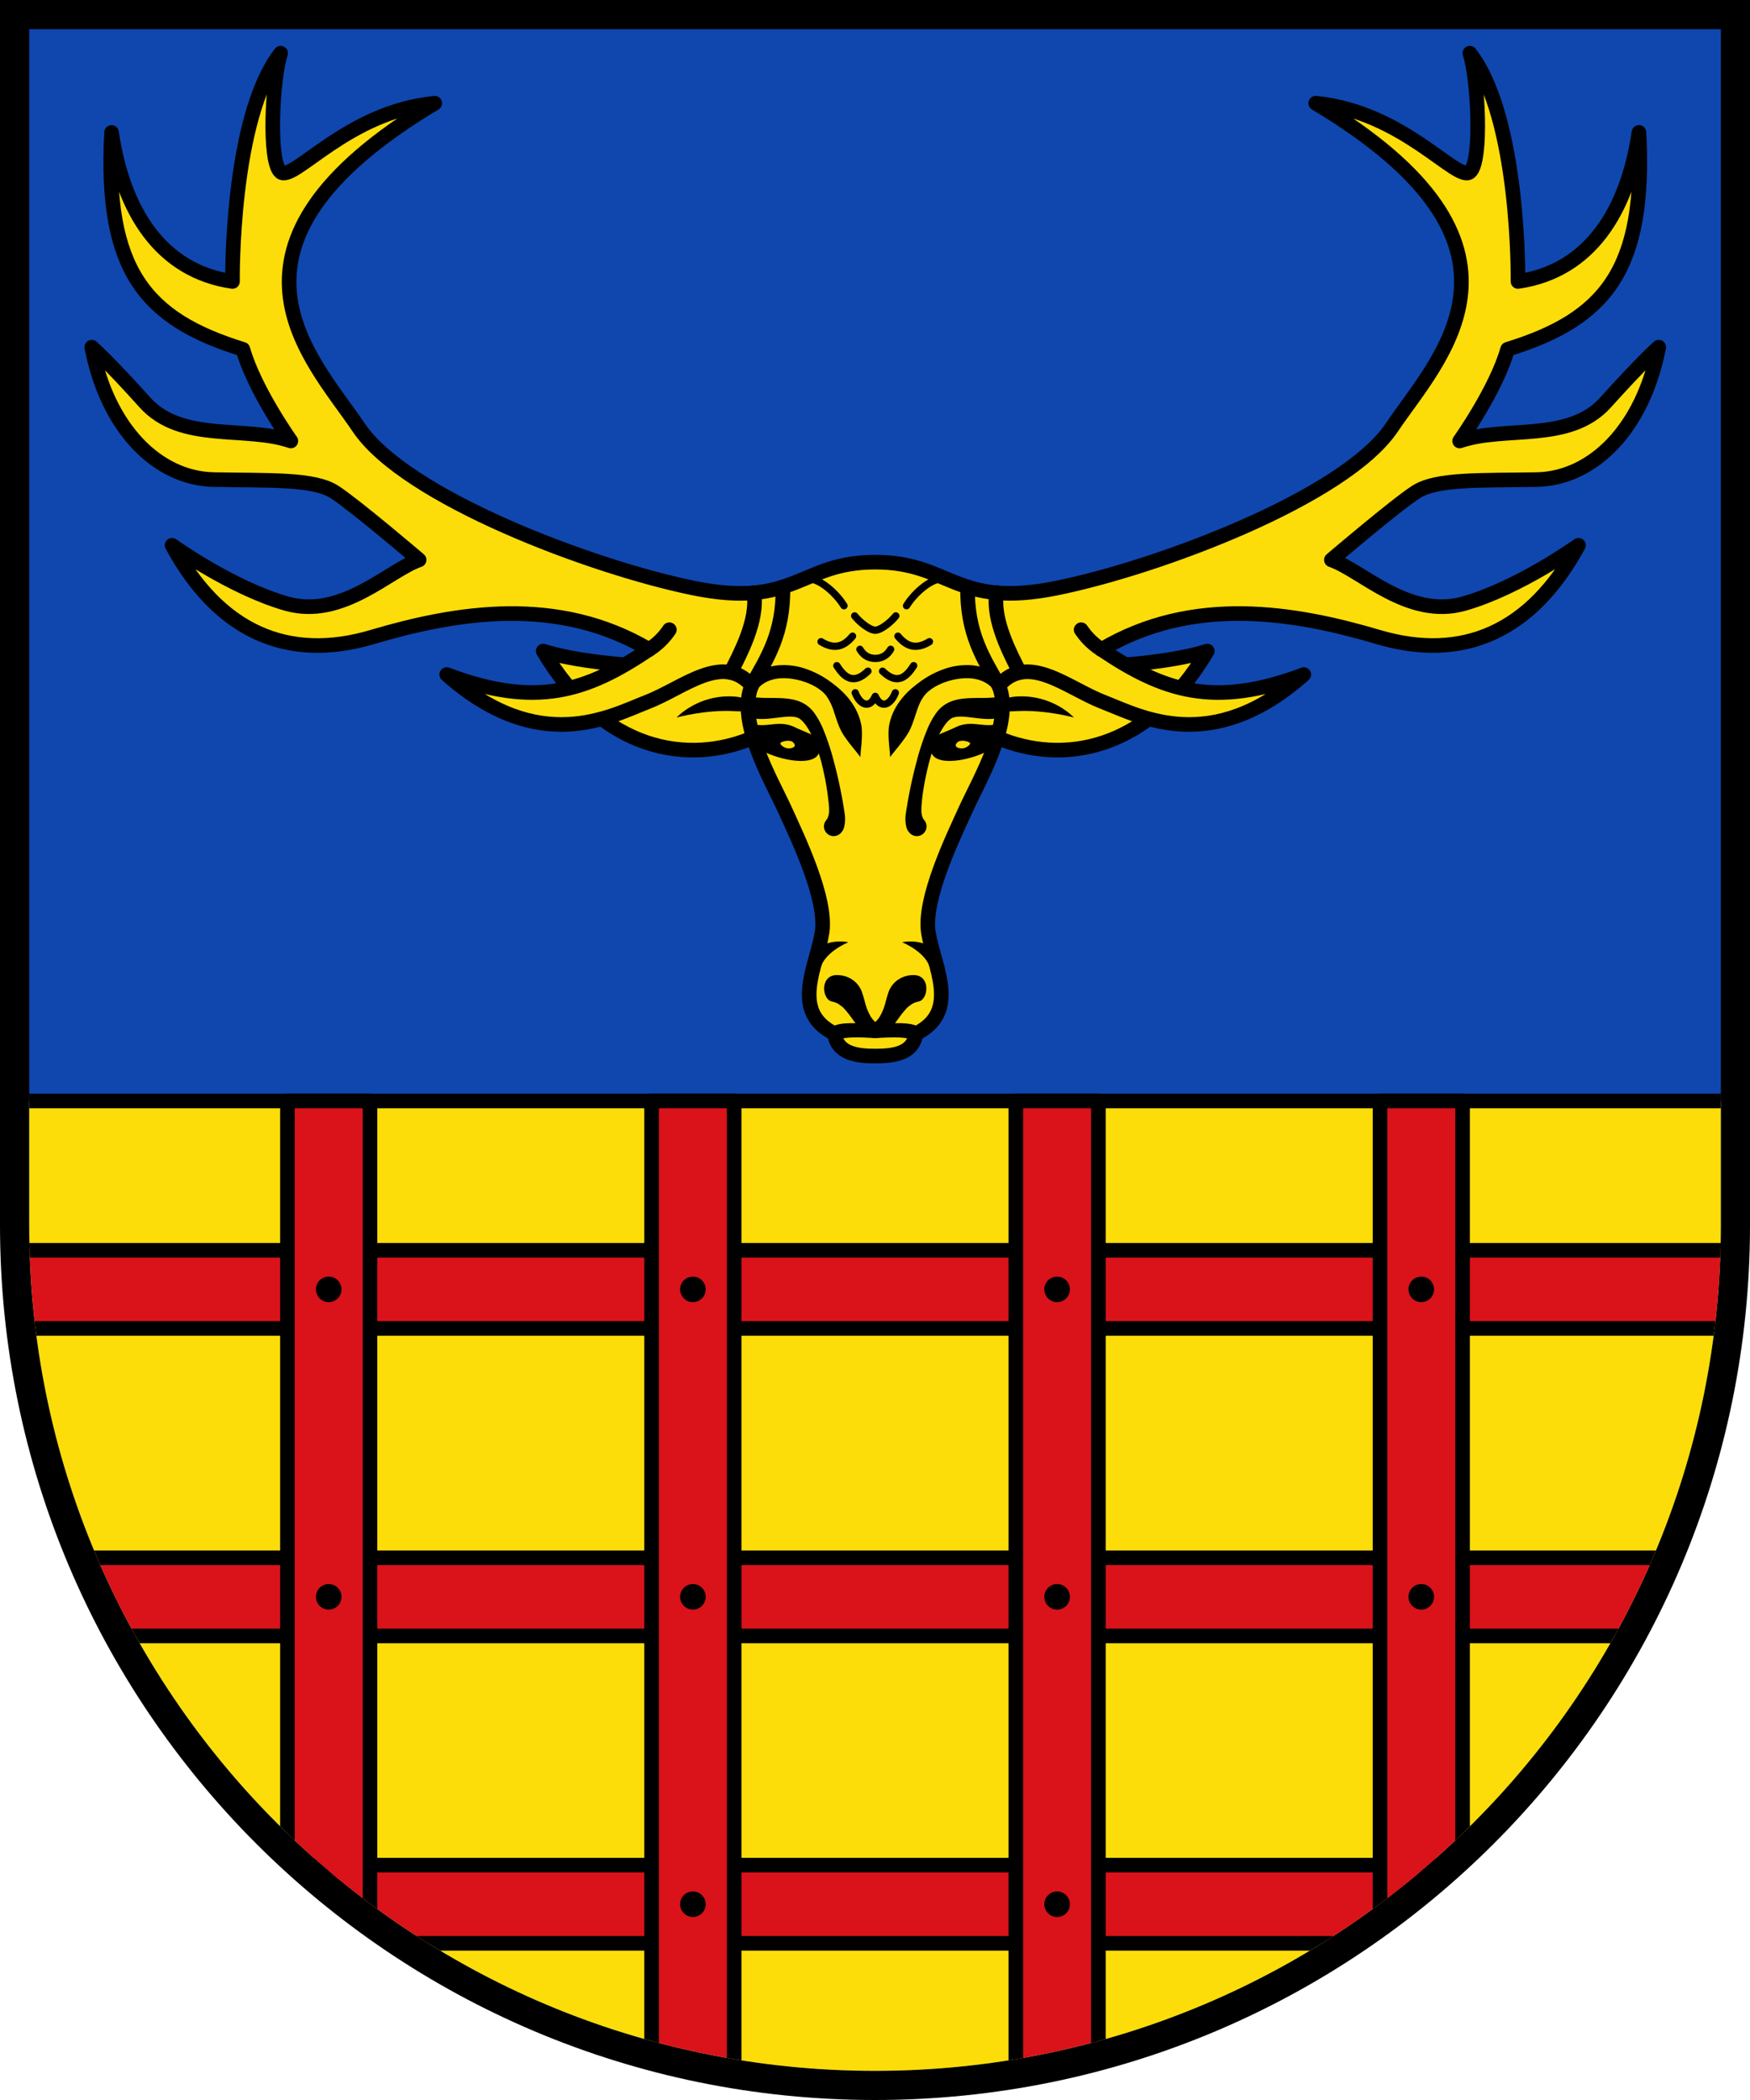 <svg xmlns="http://www.w3.org/2000/svg" xml:space="preserve" width="120" height="144" viewBox="0 0 31.75 38.1"><defs><clipPath id="a"><path fill="#fff" stroke-width=".265" d="M.53.53v21.695c0 8.475 6.87 15.346 15.345 15.346 8.475 0 15.346-6.87 15.346-15.346V.53z"/></clipPath></defs><path d="M0 0v22.225C0 30.993 7.108 38.1 15.875 38.1c8.768 0 15.875-7.107 15.875-15.875V0z"/><path fill="#0f47af" d="M.53.53v21.695c0 8.475 6.87 15.346 15.345 15.346 8.475 0 15.346-6.87 15.346-15.346V.53z"/><g clip-path="url(#a)"><path fill="#fcdd09" stroke="#000" stroke-linecap="round" stroke-linejoin="round" stroke-width=".265" d="M-2.757 19.975h37.263v20.504H-2.757z"/><g fill="#da121a" stroke="#000" stroke-linecap="round" stroke-linejoin="round" stroke-width=".265"><path d="M-2.034 22.684h35.819v1.418H-2.034zM-2.034 28.262h35.819v1.418H-2.034zM-2.034 33.839h35.819v1.418H-2.034z"/><path d="M5.215 19.975h1.498V39.27H5.215zM11.822 19.975h1.498V39.27h-1.498zM18.43 19.975h1.498V39.27H18.43zM25.037 19.975h1.498V39.27h-1.498z"/></g><circle cx="12.571" cy="23.393" r=".232"/><circle cx="5.964" cy="23.393" r=".232"/><circle cx="19.179" cy="23.393" r=".232"/><circle cx="25.786" cy="23.393" r=".232"/><circle cx="12.571" cy="28.971" r=".232"/><circle cx="5.964" cy="28.971" r=".232"/><circle cx="19.179" cy="28.971" r=".232"/><circle cx="25.786" cy="28.971" r=".232"/><circle cx="12.571" cy="34.548" r=".232"/><circle cx="5.964" cy="34.548" r=".232"/><circle cx="19.179" cy="34.548" r=".232"/><circle cx="25.786" cy="34.548" r=".232"/></g><path fill="#fcdd09" stroke="#000" stroke-linecap="round" stroke-linejoin="round" stroke-width=".265" d="M18.092 13.382c1.174.502 2.732.256 3.812-1.57-1.125.36-3.614.35-3.968.227-.354-.123.156 1.343.156 1.343z"/><path d="M18.444 12.902c.516-.029 1.04.116 1.04.116s-.391-.43-1.057-.38c-.3.018-.491.243-.491.243s.283.037.508.021z"/><path fill="#fcdd09" stroke="#000" stroke-linecap="round" stroke-linejoin="round" stroke-width=".265" d="M13.667 13.382c-1.174.502-2.732.256-3.812-1.57 1.125.36 3.614.35 3.968.227.354-.123-.156 1.343-.156 1.343z"/><path d="M13.315 12.902c-.516-.029-1.04.116-1.04.116s.391-.43 1.057-.38c.3.018.491.243.491.243s-.283.037-.508.021z"/><path fill="#fcdd09" stroke="#000" stroke-linecap="round" stroke-linejoin="round" stroke-width=".265" d="M5.092.965c-.912 1.173-.874 4.142-.874 4.142-1.305-.189-1.986-1.286-2.194-2.704-.132 2.496.605 3.385 2.383 3.934.209.737.87 1.664.87 1.664-.832-.284-1.986.038-2.648-.7-.662-.737-.964-1.002-.964-1.002.284 1.475 1.191 2.383 2.213 2.402 1.021.02 1.816-.019 2.194.227.378.246 1.532 1.23 1.532 1.23-.548.189-1.4 1.078-2.402.794-1.003-.284-2.08-1.059-2.08-1.059.85 1.57 2.099 2.119 3.631 1.665 1.532-.454 3.367-.757 5.022.226-1.125.757-2.043 1.069-3.67.454 1.675 1.485 2.97.757 3.632.501.662-.255 1.371-.907 1.901-.302-.274.653.35 1.702.596 2.241.246.54.776 1.637.68 2.242-.094.605-.586 1.437.228 1.834.047.366.414.406.738.406s.69-.04.737-.406c.814-.397.322-1.229.227-1.834s.435-1.703.681-2.242c.246-.539.87-1.588.596-2.24.53-.606 1.24.046 1.901.301.662.256 1.958.984 3.632-.5-1.627.614-2.545.302-3.67-.455 1.655-.983 3.49-.68 5.022-.226 1.532.454 2.78-.095 3.632-1.665 0 0-1.078.775-2.08 1.059-1.003.284-1.854-.605-2.403-.794 0 0 1.154-.984 1.532-1.23.378-.246 1.173-.208 2.194-.227 1.021-.019 1.93-.927 2.213-2.402 0 0-.302.265-.964 1.002-.662.738-1.816.416-2.648.7 0 0 .661-.927.87-1.664 1.777-.549 2.516-1.438 2.383-3.935-.208 1.42-.889 2.516-2.194 2.705 0 0 .037-2.97-.874-4.142.148.435.23 1.967 0 2.156-.23.19-1.207-1.097-2.796-1.248 4.332 2.591 2.232 4.615 1.381 5.882-.851 1.267-4.218 2.535-6.073 2.913-1.851.378-1.928-.469-3.3-.469s-1.447.847-3.298.47c-1.855-.38-5.223-1.647-6.074-2.914-.851-1.267-2.95-3.29 1.381-5.882-1.589.151-2.566 1.437-2.796 1.248-.23-.189-.148-1.72 0-2.156z"/><path fill="#fcdd09" stroke="#000" stroke-linecap="round" stroke-linejoin="round" stroke-width=".265" d="M19.615 11.425c.072.104.174.233.369.36"/><path d="M17.144 17.575c-.149-.623-.777-.48-.777-.48s.483.193.517.529z"/><g fill="none" stroke="#000" stroke-linecap="round" stroke-linejoin="round"><path stroke-width=".265" d="M18.081 10.755c-.08.512.265 1.13.42 1.446M17.555 10.648c-.016.842.29 1.302.566 1.789"/><g stroke-width=".132"><path d="M16.447 10.99c.147-.241.512-.572.753-.476M16.863 11.642c-.26.16-.43.07-.572-.1M16.577 12.077c-.13.203-.296.36-.565.1M16.244 12.569c-.085.218-.26.3-.364.065-.104.235-.279.153-.364-.065"/></g></g><path d="M18.212 12.361a.78.78 0 0 0-.301-.224.939.939 0 0 0-.348-.07 1.245 1.245 0 0 0-.345.043 1.666 1.666 0 0 0-.539.269 2.87 2.87 0 0 0-.106.083 1.385 1.385 0 0 0-.274.297 1.06 1.06 0 0 0-.17.413c-.027.202.02.46.02.566.058-.088.237-.282.333-.448a.863.863 0 0 0 .016-.03c.054-.104.09-.226.127-.335.035-.108.072-.204.132-.286a.505.505 0 0 1 .07-.08.86.86 0 0 1 .187-.126 1.21 1.21 0 0 1 .334-.11c.062-.011.134-.02.21-.018a.705.705 0 0 1 .26.051c.107.045.172.11.21.156a.119.119 0 0 0 .184-.151z"/><path d="M18.189 12.801c-.011-.022-.037-.106-.068-.13-.019-.015-.039-.019-.075-.017-.021 0-.05.003-.087.005-.078.004-.121.003-.24.004-.084.001-.188.003-.286.018a.882.882 0 0 0-.146.034.6.6 0 0 0-.321.249c-.052.074-.096.16-.134.246a4.406 4.406 0 0 0-.2.599 8.457 8.457 0 0 0-.196.94.626.626 0 0 0 .012.272c.013.035.03.062.046.081.021.025.041.037.047.041a.176.176 0 0 0 .204-.286c.01.006.019.011.026.02.004.004.005.007 0 .002-.009-.007-.039-.036-.053-.13a1.106 1.106 0 0 1 0-.113c.003-.055.01-.126.02-.208.022-.16.058-.36.11-.562l.003-.012c.043-.169.11-.373.196-.542.039-.076.08-.143.123-.195a.459.459 0 0 1 .06-.061.217.217 0 0 1 .053-.033.328.328 0 0 1 .077-.018.652.652 0 0 1 .097-.003c.075.003.155.014.241.024.1.012.191.022.28.018a.603.603 0 0 0 .147-.024c.074-.022.12-.058.132-.088.018-.044-.06-.115-.068-.131z"/><path d="M17.601 13.487c0 .03-.085.102-.175.09-.09-.012-.113-.057-.053-.111.06-.055.228-.01.228.021zm.438.056.119-.424c-.306.108-.512-.072-.82.075-.308.148-.551.17-.437.467s.937.075 1.138-.118zM16.692 18.645a.373.373 0 0 0-.095-.046.584.584 0 0 0-.1-.023 1.434 1.434 0 0 0-.215-.013c-.074 0-.148.003-.218.005a2.154 2.154 0 0 1-.189.001l.054.253a.605.605 0 0 0 .156-.095.931.931 0 0 0 .12-.123c.04-.048.076-.099.111-.147a1.62 1.62 0 0 1 .08-.103c.032-.038.056-.068.09-.094.057-.041.066-.061.188-.092.176-.045.213-.494-.118-.477a.497.497 0 0 0-.22.058.46.46 0 0 0-.226.284c-.017.049-.03.1-.043.148a1.314 1.314 0 0 1-.037.119.856.856 0 0 1-.062.133.458.458 0 0 1-.067.089.305.305 0 0 1-.08.059c-.129.065-.087.26.054.253l.198-.01c.07-.002.14-.003.206-.002a1.194 1.194 0 0 1 .202.02.32.32 0 0 1 .033.009c.02.006.026.011.029.012.145.1.295-.118.149-.218z"/><path fill="#fcdd09" stroke="#000" stroke-linecap="round" stroke-linejoin="round" stroke-width=".265" d="M12.144 11.425a1.262 1.262 0 0 1-.369.36"/><path d="M14.615 17.575c.149-.623.777-.48.777-.48s-.483.193-.517.529z"/><g fill="none" stroke="#000" stroke-linecap="round" stroke-linejoin="round"><path stroke-width=".265" d="M13.678 10.755c.08.512-.265 1.13-.42 1.446M14.204 10.648c.016.842-.29 1.302-.566 1.789"/><g stroke-width=".132"><path d="M15.312 10.99c-.147-.241-.512-.572-.753-.476M14.896 11.642c.26.16.43.07.572-.1M15.182 12.077c.13.203.296.36.565.1M15.601 11.78c.053.092.142.166.279.166s.226-.074.279-.166M15.506 11.174c.094.118.274.26.373.26.1 0 .28-.142.374-.26"/></g></g><path d="M13.547 12.361a.78.78 0 0 1 .301-.224.939.939 0 0 1 .348-.07 1.245 1.245 0 0 1 .345.043 1.666 1.666 0 0 1 .539.269c.035.026.07.053.106.083.102.084.194.178.274.297a1.06 1.06 0 0 1 .17.413c.027.202-.02.46-.02.566-.058-.088-.237-.282-.333-.448a.863.863 0 0 1-.016-.03c-.054-.104-.09-.226-.127-.335a1.043 1.043 0 0 0-.132-.286.505.505 0 0 0-.07-.08.86.86 0 0 0-.187-.126 1.21 1.21 0 0 0-.334-.11 1.025 1.025 0 0 0-.21-.018.705.705 0 0 0-.26.051.542.542 0 0 0-.21.156.119.119 0 0 1-.184-.151z"/><path d="M13.57 12.801c.011-.022.037-.106.068-.13.019-.015.039-.019.075-.017.021 0 .05.003.087.005.078.004.121.003.24.004.084.001.188.003.286.018a.882.882 0 0 1 .146.034.6.6 0 0 1 .321.249c.052.074.096.16.134.246a4.406 4.406 0 0 1 .2.599 8.457 8.457 0 0 1 .196.94.626.626 0 0 1-.012.272.262.262 0 0 1-.046.081c-.021.025-.041.037-.047.041a.176.176 0 0 1-.204-.286c-.01.006-.019.011-.026.02-.004.004-.005.007 0 .002.009-.007.039-.036.053-.13a1.106 1.106 0 0 0 0-.113 5.056 5.056 0 0 0-.13-.77l-.003-.012a2.783 2.783 0 0 0-.196-.542 1.058 1.058 0 0 0-.123-.195.459.459 0 0 0-.06-.061.217.217 0 0 0-.053-.033.328.328 0 0 0-.077-.018.652.652 0 0 0-.097-.003c-.075.003-.155.014-.241.024-.1.012-.191.022-.28.018a.603.603 0 0 1-.147-.024c-.074-.022-.12-.058-.132-.088-.018-.044.06-.115.068-.131z"/><path d="M14.158 13.487c0 .03.085.102.175.09.09-.012.113-.057.053-.111-.06-.055-.228-.01-.228.021zm-.438.056-.119-.424c.306.108.512-.072.82.075.308.148.551.17.437.467s-.937.075-1.138-.118zM15.067 18.645c.02-.013.05-.03.095-.046a.584.584 0 0 1 .1-.023c.06-.01.13-.013.215-.013.074 0 .148.003.218.005.082.003.142.004.189.001l-.054.253a.605.605 0 0 1-.156-.095.931.931 0 0 1-.12-.123c-.04-.048-.076-.099-.111-.147a1.62 1.62 0 0 0-.08-.103c-.032-.038-.056-.068-.09-.094-.057-.041-.066-.061-.188-.092-.176-.045-.213-.494.118-.477.049.002.13.01.22.058a.46.46 0 0 1 .226.284c.017.049.03.1.043.148.012.042.023.082.037.119.02.05.04.094.062.133.02.033.042.063.067.089a.305.305 0 0 0 .08.059c.129.065.087.26-.054.253l-.198-.01a3.583 3.583 0 0 0-.206-.002 1.194 1.194 0 0 0-.202.02.32.32 0 0 0-.033.009c-.02.006-.026.011-.029.012-.145.1-.295-.118-.149-.218z"/></svg>